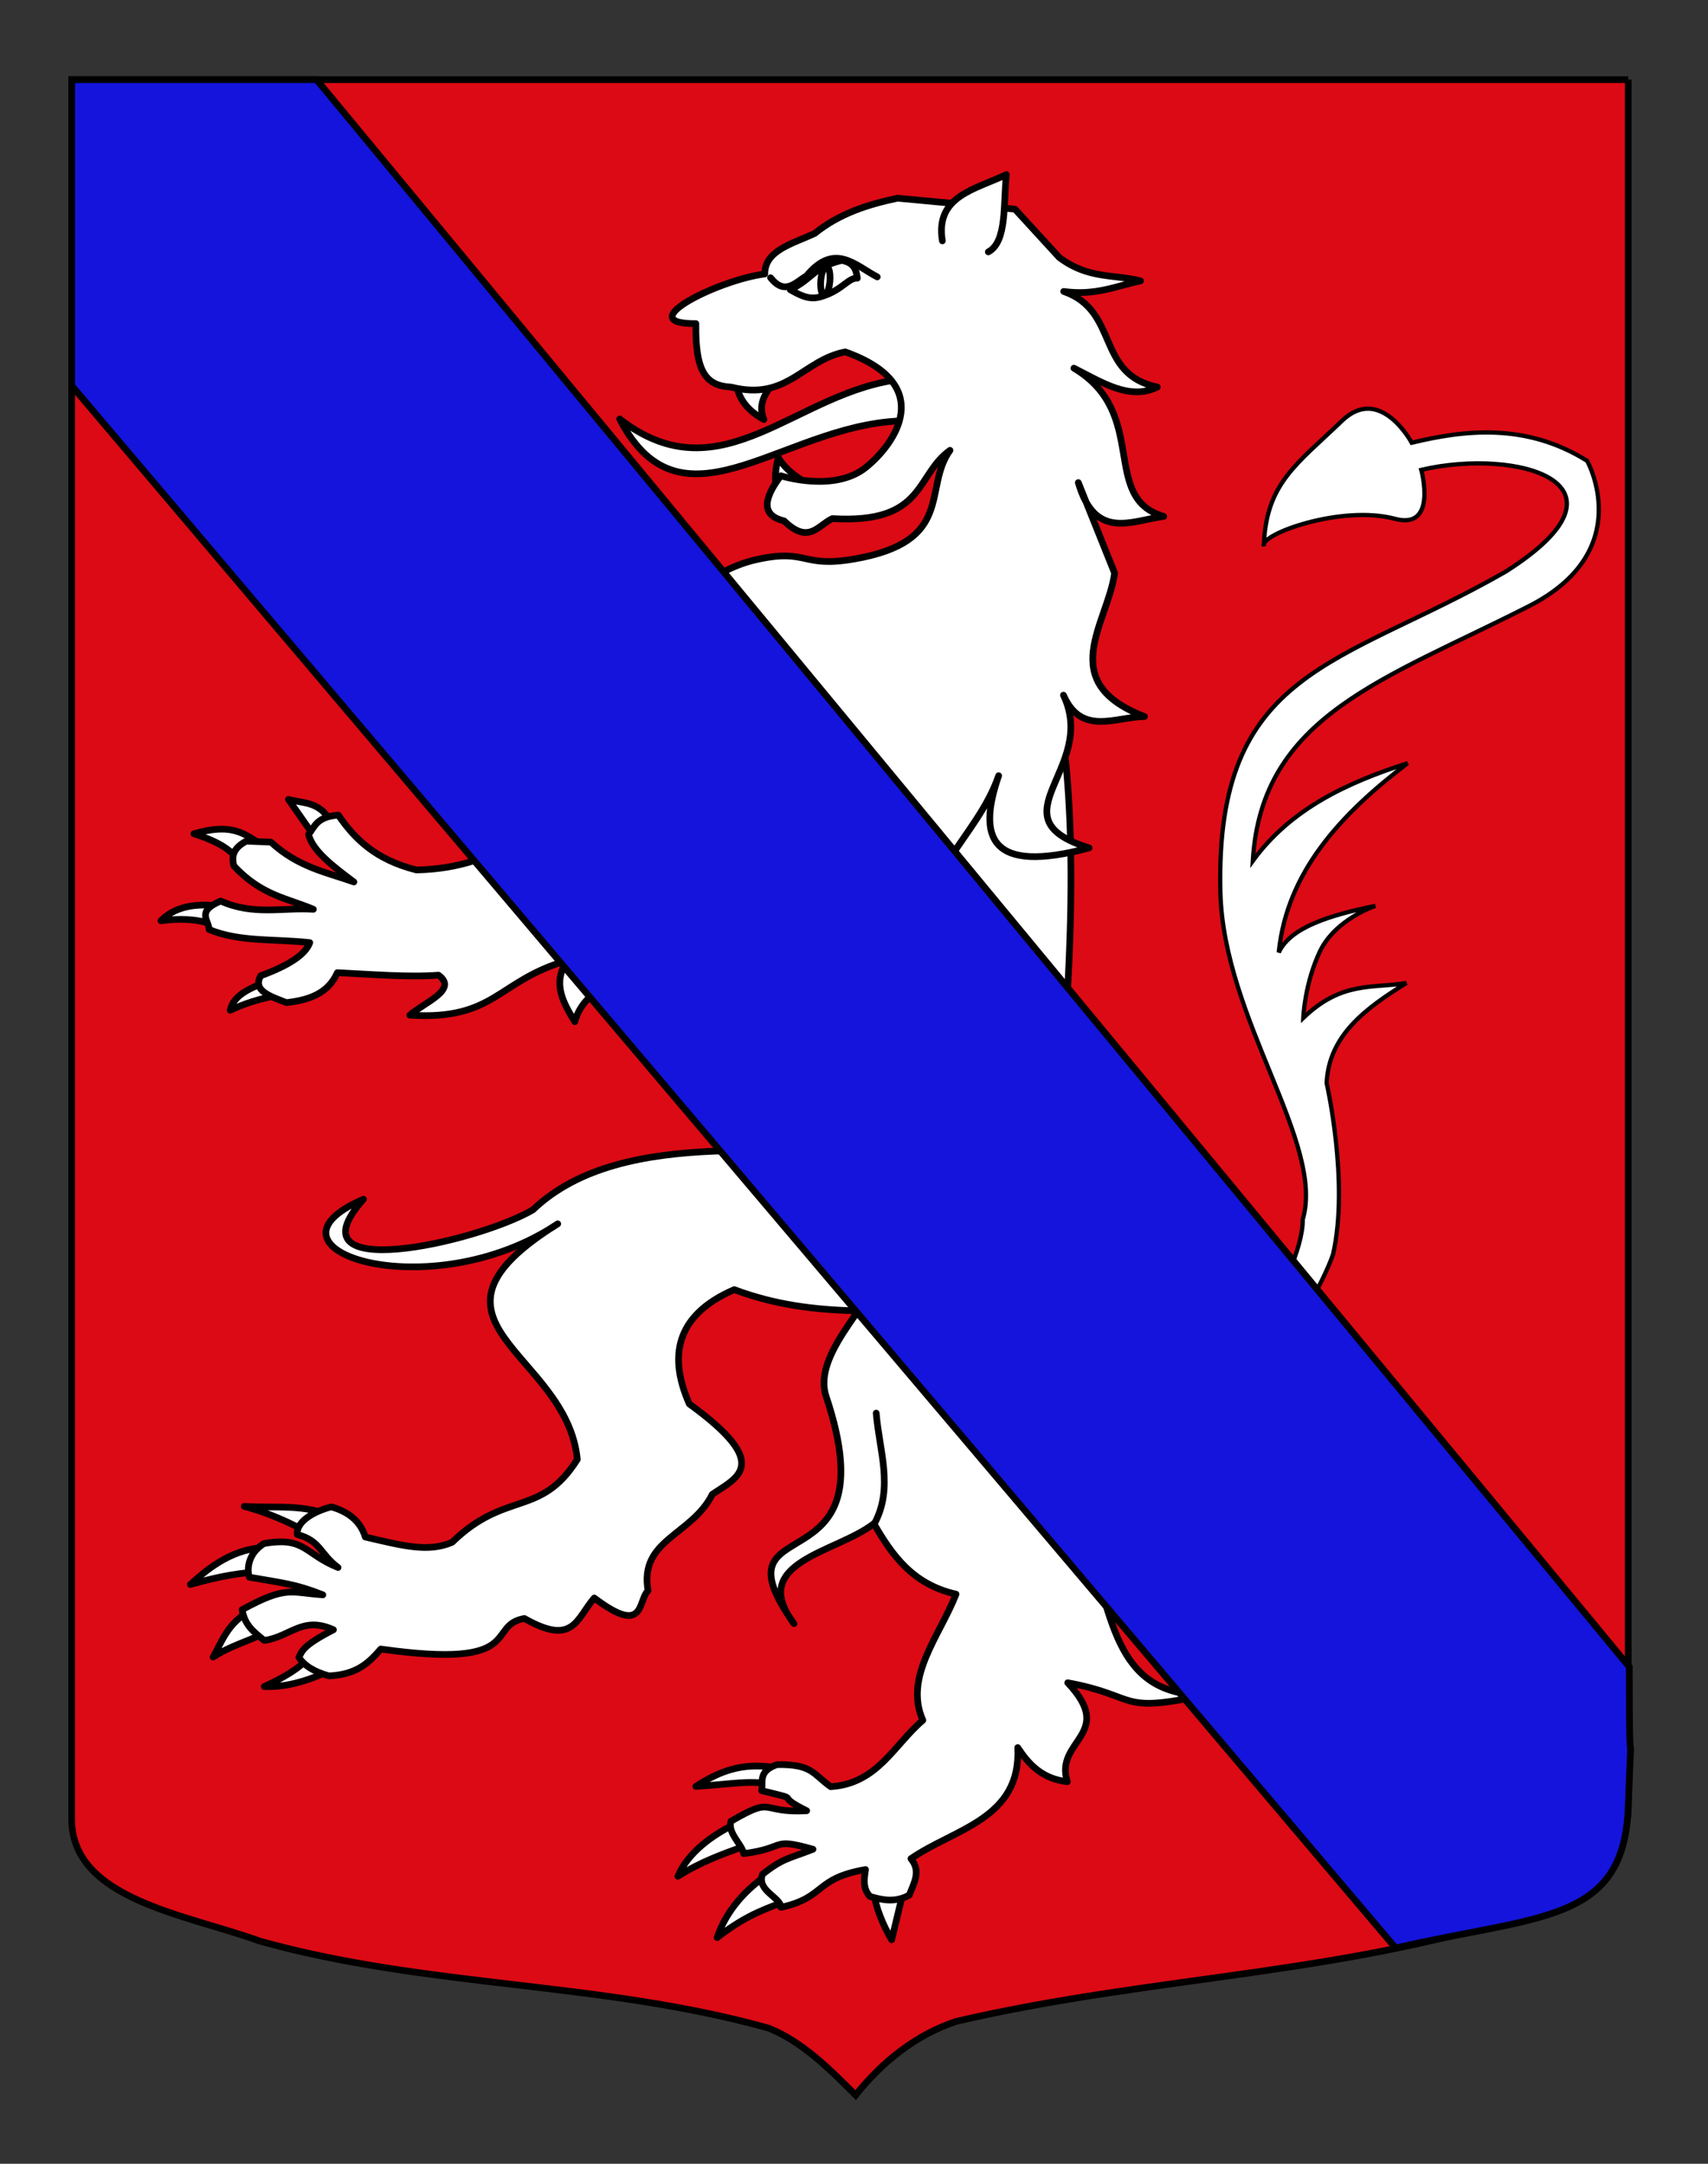 <?xml version="1.0" encoding="utf-8"?>
<!-- Generator: Adobe Illustrator 15.1.0, SVG Export Plug-In . SVG Version: 6.00 Build 0)  -->
<!DOCTYPE svg PUBLIC "-//W3C//DTD SVG 1.0//EN" "http://www.w3.org/TR/2001/REC-SVG-20010904/DTD/svg10.dtd">
<svg version="1.0" id="Autre_blason_Dardel3_xA0_Image_1_"
	 xmlns="http://www.w3.org/2000/svg" xmlns:xlink="http://www.w3.org/1999/xlink" x="0px" y="0px" width="255.119px"
	 height="323.149px" viewBox="0 0 255.119 323.149" enable-background="new 0 0 255.119 323.149" xml:space="preserve">
<rect x="0" y="0" width="255.119" height="323.149" fill="#333333" stroke="none"/>
<path fill="#DC0A14" stroke="#000000" stroke-miterlimit="10" d="M243.208,11.896c-78,0-154.506,0-232.506,0
	c0,135.583,0,149.083,0,259.748c0,12.043,17.098,14.25,28.1,18.25c25,7,51,6,76,13c5,2,9,6,12.999,10c4.001-5,9.001-9,15.001-11
	c30-7,60-7,88-17c6-3,12.406-8,12.406-15C243.208,246.353,243.208,148.271,243.208,11.896"/>
<g>
	<g>
		<path id="path3249" fill="#FFFFFF" stroke="#000000" stroke-linecap="round" stroke-linejoin="round" d="M31.119,58.134
			c-3.688,0.489-9.368,1.857-11.762,5.253c4.84-0.761,8.683-1.419,12.069-1.657L31.119,58.134z"/>
		<path id="path3247" fill="#FFFFFF" stroke="#000000" stroke-linecap="round" stroke-linejoin="round" d="M32.944,50.727
			c-3.72,0.288-6.226-0.243-12.181,2.65c4.935-0.052,10.09,0.425,13.117,1.687L32.944,50.727z"/>
		<path id="path3245" fill="#FFFFFF" stroke="#000000" stroke-linecap="round" stroke-linejoin="round" d="M43.633,47.375
			c-3.196-1.708-7.115-1.466-10.884-1.629c4.923,1.447,6.17,2.418,8.725,4.264L43.633,47.375z"/>
		<path id="path4220" fill="#FFFFFF" stroke="#000000" stroke-linecap="round" stroke-linejoin="round" d="M33.443,66.952
			c-4.921,0.946-4.317,1.905-5.844,4.945c4.841-2.396,7.655-2.229,9.758-3.775L33.443,66.952z"/>
		<path id="path3243" fill="#FFFFFF" stroke="#000000" stroke-linecap="round" stroke-linejoin="round" d="M57.111,57.24
			c4.714,9.325,10.224,8.456,16.438,13.694c8.107,6.833,11.057,14.759,33.935,16.358l-9.015,29.569l-17.284-10.193
			c-3.439-2.726-13.103-5.859-17.544-14.979c-4.499,0.197-5.846,3.555-6.623,7.487c-1.744-4.767-4.399-9.623-1.131-13.914
			l-6.072-7.161c-4.609,4.302-10.829,2.353-16.437,2.8c7.325-1.872,13.325-5.361,14.628-9.577l-2.397-3.795
			c-6.929-0.489-4.582,1.782-10.597,1.747l-4.5-2.239c4.643-3.547,8.234-1.912,12.557-3.36c-6.368-2.879-9.064,0.508-14.223-1.25
			c-1.065-1.899-0.886-3.191,0.544-4.415c3.723-0.485,8.096-0.572,12.179,0.111c-5.494-4.047-5.671-2.354-10.375-3.342
			c-1.347-2.271-2.032-3.664,1.214-4.618c3.089,0.799,9.411,1.047,12.98,3.895c-0.27-2.542-1.855-3.483-5.535-4.642
			c0.997-2.724-0.798-1.832,3.182-2.982C50.584,49.114,56.306,51.937,57.111,57.24z"/>
		<path id="path4248" fill="#FFFFFF" stroke="#000000" d="M45.046,53.069c3.771,4.625,1.243,6.786,7.177,9.319"/>
	</g>
	<g id="g3046_1_" transform="matrix(0.626,0.118,-0.118,0.626,28.994,-34.235)">
		<path id="path2030_1_" fill="#FFFFFF" stroke="#000000" d="M263.8,291.521c1.781-0.484,10.069-5.03,25.531,36.839
			c18.966,20.865,35.503-22.189,37.531-36.056c0.626-17.276-8.912-39.149-8.912-39.149c-1.591-11.245,5.886-19.018,14.02-26.537
			c-7.431,2.799-14.911,2.238-22.241,12.54c0,0-1.181-7.864,0.939-16.003c2.117-8.14,10.806-12.951,10.806-12.951
			c-10.086,4.119-18.635,8.63-20.238,14.927c-1.612-18.871,8.219-34.515,21.467-49.195c-13.182,7.154-24.973,15.636-31.42,29.228
			c-4.352-33.844,22.45-47.441,52.571-70.69c22.607-17.45,7.092-35.993,7.092-35.993c-15.796-6.153-29.611-1.769-41.207,3.447
			c0,0-9.805-12.189-17.044-1.993c-8.4,11.833-14.837,17.644-12.54,32.208c-1.563-2.505,16.11-12.942,29.023-11.961
			c10.394,0.788,3.943-12.421,3.943-12.421c21.252-9.378,51.918-6.456,23.891,19.76c-33.93,29.006-62.847,34.862-51.84,86.277
			c6.25,29.2,35.055,53.243,33.19,71.828c2.616,12.333-12.521,55.077-25.66,30.684c-10.543-32.093-19.758-35.639-30.97-35.616
			L263.8,291.521z"/>
	</g>
	<path id="path3534" fill="#FFFFFF" stroke="#000000" stroke-linecap="round" stroke-linejoin="round" d="M46.656,246.959
		c-1.597,2.146-4.85,3.864-7.189,4.921c4.342,0.182,8.264-1.629,11.104-2.981L46.656,246.959z"/>
	<path id="path3532" fill="#FFFFFF" stroke="#000000" stroke-linecap="round" stroke-linejoin="round" d="M37.232,240.685
		c-3.287,1.706-4.242,4.85-5.4,6.791c2.812-1.803,5.028-2.237,7.865-3.688L37.232,240.685z"/>
	<path id="path3530" fill="#FFFFFF" stroke="#000000" stroke-linecap="round" stroke-linejoin="round" d="M39.999,231.114
		c-4.928,0-8.658,2.859-11.567,5.521c4.156-1.16,7.769-1.929,11.615-1.857C42.76,233.716,39.852,231.458,39.999,231.114z"/>
	<path id="path3528" fill="#FFFFFF" stroke="#000000" stroke-linecap="round" stroke-linejoin="round" d="M49.709,226.507
		c-4.271-1.955-8.623-1.236-13.223-1.537c4.805,1.305,8.514,3.246,11.966,5.342L49.709,226.507z"/>
	<path id="path3524" fill="#FFFFFF" stroke="#000000" stroke-linecap="round" stroke-linejoin="round" d="M138.113,171.8
		c-18.769,1.439-44.927-4.094-58.515,8.885c-8.531,4.963-36.703,11.164-25.309-1.58c-17.545,7.52,9.988,16.424,29.019,3.67
		c-23.556,14.686,1.364,19.041,2.923,35.183c-5.484,8.701-10.691,4.572-18.699,12.377c-3.523,1.514-7.172,0.58-12.972-0.793
		c-0.775-2.565-2.827-3.864-5.076-4.495c-2.416,0.601-5.269,2.127-5.081,4.125c3.526,0.952,3.324,2.857,6.088,4.928
		c-5.061-2.034-4.896-4.654-11.068-3.578c-2.503,1.574-2.51,3.946-2.195,5.023c5.117,0.897,6.873,1.009,10.994,2.637
		c-4.805-0.303-5.338-1.457-12.058,2.217c0.39,2.188,1.444,3.114,3.304,4.592c3.922-0.532,5.687-3.707,10.336-1.593
		c-4.694,2.422-4.631,3.163-5.168,4.116c0.773,1.179,2.179,2.133,4.479,2.769c4.241-0.169,6.058-2.047,7.761-4.006
		c21.848,3.092,15.613-3.553,21.452-4.562c7.337,4.155,7.716,0.116,10.435-3.063c7.641,5.778,6.47,0.419,8.037-1.1
		c-1.355-7.639,6.508-8.221,9.594-14.379c3.726-2.547,9.041-4.451-3.432-13.497c-3.475-7.849-1.354-13.585,6.709-17.075
		c12.525,4.669,22.943,2.493,34.412,3.741L138.113,171.8z"/>
	<path id="path3526" fill="#FFFFFF" stroke="#000000" stroke-linecap="round" stroke-linejoin="round" d="M126.627,169.375
		c3.759,4.482,7.947,8.953,6.025,13.606c-4.521,2.75-7.078,5.475,3.66,8.039l5.036-10.557l-7.747-10.628
		C128.713,168.161,126.843,168.278,126.627,169.375z"/>
	<path id="path3536" fill="#FFFFFF" stroke="#000000" stroke-linecap="round" stroke-linejoin="round" d="M115.477,263.929
		c-4.623-0.64-7.854,0.489-11.547,2.865c5.416-0.34,7.615-0.914,11.243-0.365L115.477,263.929z"/>
	<path id="path3538" fill="#FFFFFF" stroke="#000000" stroke-linecap="round" stroke-linejoin="round" d="M109.705,272.455
		c-3.225,1.556-6.976,4.22-8.439,7.757c3.33-2.126,6.689-3.318,9.718-4.417L109.705,272.455z"/>
	<path id="path3540" fill="#FFFFFF" stroke="#000000" stroke-linecap="round" stroke-linejoin="round" d="M113.988,280.429
		c-3.207,2.326-5.714,5.456-6.867,8.947c3.396-2.673,6.315-4.069,9.909-5.277L113.988,280.429z"/>
	<path id="path3542" fill="#FFFFFF" stroke="#000000" stroke-linecap="round" stroke-linejoin="round" d="M130.577,282.751
		c0.155,1.991,1.385,4.914,2.606,6.948l1.691-7.002L130.577,282.751z"/>
	<path id="path3453" fill="#FFFFFF" stroke="#000000" stroke-linecap="round" stroke-linejoin="round" d="M102.564,112.4
		c4.12,25.993,22.264,36.061,28.91,51.964c7.59,18.172,4.27,19.516,4.27,19.516c-4.553,9.98-14.603,17.93-12.337,24.709
		c9.887,29.596-17.533,15.905-4.81,33.903c-6.985-9.273,6.362-10.577,11.93-14.948c2.705,4.682,5.764,9.066,12.274,10.539
		c-2.44,6.243-7.825,12.361-4.958,18.832c-4.298,3.645-6.742,9.46-13.766,9.921c-2.621-1.861-2.753-3.401-8.046-3.294
		c-2.932,1.031-1.986,2.737-2.27,3.888c6.725,1.607,1.379,0.356,6.729,2.997c-7.241,0.385-4.626-2.308-11.313,1.571
		c-0.548,1.744,1.688,3.477,1.899,4.832c6.607-0.841,3.915-2.466,10.359-0.651c-3.686,1.438-4.539,1.341-7.558,3.757
		c-0.858,2.45,2.733,3.414,2.767,4.92c6.764-1.494,4.923-4.308,12.635-5.647c-0.209,1.407-0.444,2.82,0.668,4.021
		c1.972,0.579,3.833,0.916,5.873-0.21c0.675-1.784,1.807-3.551,0.243-5.433c6.49-4.498,16.506-5.905,15.951-16.591
		c1.638,2.468,3.588,4.651,7.416,5.097c-2.013-6.225,7.361-7.027,0.053-14.778c10.664,1.957,7.361,4.659,20.277,1.867
		c-13.537-0.229-13.646-11.932-18.051-25.731c-7.562-23.691,12.287-34.897-3.865-58.534c3.654-38.362,2.432-58.586-2.489-75.606
		L102.564,112.4z"/>
	<g>
		<path id="path2264" fill="#FFFFFF" stroke="#000000" stroke-linecap="round" stroke-linejoin="round" d="M49.268,122.479
			c-1.674-2.823-4.031-2.49-6.186-3.088l3.768,5.379L49.268,122.479z"/>
		<path id="path2266" fill="#FFFFFF" stroke="#000000" stroke-linecap="round" stroke-linejoin="round" d="M39.668,126.535
			c-2.822-1.621-4.354-3.841-10.71-2.017c4.61,1.47,5.826,2.808,7.495,4.846L39.668,126.535z"/>
		<path id="path2268" fill="#FFFFFF" stroke="#000000" stroke-linecap="round" stroke-linejoin="round" d="M33.856,135.514
			c-3.448-0.676-7.363-0.542-9.814,1.999c2.588-0.346,5.161-0.33,7.692,0.532L33.856,135.514z"/>
		<path id="path2270" fill="#FFFFFF" stroke="#000000" stroke-linecap="round" stroke-linejoin="round" d="M39.675,146.66
			c-2.429,0.978-4.812,1.983-5.285,4.226c2.863-1.393,5.993-2.12,9.224-2.593L39.675,146.66z"/>
		<path id="path2262" fill="#FFFFFF" stroke="#000000" stroke-linecap="round" stroke-linejoin="round" d="M50.537,121.734
			c-3.226,0.24-3.513,1.703-4.453,2.895c0.642,2.496,3.716,4.792,6.774,7.089c-4.15-1.468-8.335-2.208-12.384-5.949l-3.696-0.146
			c-2.167,1.165-2.124,2.417-1.864,3.678c4.171,4.468,7.974,4.818,11.893,6.497c-4.591-0.294-8.961,0.958-13.832-1.23
			c-3.716,1.524-1.792,2.857-1.738,4.252c4.606,1.921,10.003,1.369,15.035,1.959c-0.688,1.88-3.367,3.495-7.324,4.941
			c-1.27,2.263,1.46,3.074,3.828,4.018c3.309-0.371,6.218-1.321,7.612-4.474c5.194,0.252,10.653,0.717,15.108,0.372
			c2.979,2.164-2.026,4.013-4.286,5.971c12.786,0.818,13.038-5.148,23.522-8.165c-2.264,3.33-0.666,6.245,1.126,9.142
			c1.534-5.516,7.628-6.422,13.036-8.353l3.844-3.03c3.216,1.645,7.239,1.695,11.347,1.585c-1.903-2.273,0.169-4.389,3.998-6.436
			c5.16,3.408,8.4,3.144,11.317,2.267c-11.494-4.413-2.098-14.646-1.756-22.357l-16.63-14.304l-34.429,23.877
			c-3.31,2.072-7.876,3.964-14.385,4.091C56.039,128.378,52.939,125.237,50.537,121.734z"/>
	</g>
	<g id="g2235" transform="matrix(0.984,-0.176,0.176,0.984,-23.517,33.088)">
		<path id="path2476" fill="#FFFFFF" stroke="#000000" stroke-linecap="round" stroke-linejoin="round" d="M129.987,65.074
			c0.479-1.903,0.261-3.294,1.457-5.726c1.005,2.7,3.219,4.064,4.929,5.984"/>
		<path id="path3447" fill="#FFFFFF" stroke="#000000" stroke-linecap="round" stroke-linejoin="round" d="M152.008,51.093
			c-15.995-1.374-29.853,12.835-42.896-1.612c6.202,19.933,24.916,4.219,43.036,7.982L152.008,51.093z"/>
		<path id="path2474" fill="#FFFFFF" stroke="#000000" stroke-linecap="round" stroke-linejoin="round" d="M127.188,47.281
			c-0.086,2.425,1.045,4.417,3.126,6.072c-0.682-3.167,1.939-4.571,3.685-6.44"/>
		<path id="path2462" fill="#FFFFFF" stroke="#000000" stroke-linecap="round" stroke-linejoin="round" d="M129.25,108.284
			l-2.694,6.644l6.115-2.648c-11.013,14.176-1.318,18.194,9.013,21.904c-1.781-9.306,8.978-13.589,13.79-22.271
			c-4.786,8.553-3.879,14.306,11.409,12.999c-13.582-7.019,3.469-11.388,0.24-23.14c1.561,6.523,7.086,4.559,11.356,5.281
			c-12.305-7.457-2.975-14.625-0.618-21.886l-2.959-14.265c0.943,8.992,6.8,7.005,11.669,7.222
			c-8.937-4.431,0.687-15.511-9.309-24.165c3.73,2.787,7.344,6.262,11.77,4.974c-8.775-3.547-3.522-12.188-11.254-16.527
			c4.611,1.495,7.865,0.575,11.574,0.466c-3.789-1.714-7.657-1.609-11.344-5.6l-5.226-8.248l-16.98-4.703
			c-4.553,0.133-9.012,0.732-13.129,3.008c-3.522,0.917-7.796,1.175-8.403,4.646c-6.904-0.371-21.211,3.79-11.439,5.486
			c-1.37,7.072-0.166,9.42,3.538,10.269c7.883,3.559,11.205-2.082,17.687-2.181c12.642,7.221,4.93,14.823,0.015,17.522
			c-5.342,2.933-12.748-0.996-12.748-0.996c-3.475,3.182-3.708,5.425-0.701,6.725c3.013,4.205,4.909,1.488,7.155,0.928
			c13.567,3.26,13.3-4.191,19.1-6.946c-5.039,4.856-1.558,13.565-16.994,13.461c-7.971-0.053-6.474-2.752-14.079-2.495
			c-7.607,0.254-10.627,4.565-16.349,3.522c-5.115-0.934-12.195-2.179-4.654-12.081c-12.723,7.963-4.227,19.651,10.368,18.418
			c-13.15,1.243-22.074,4.957-30.997-4.14c10.129,21.737,20.186,10.777,36.587,13.207c-16.516-1.397-17.67,12.291-34.699,7.121
			c3.293,7.689,8.943,7.741,16.457,7.413c-3.23,1.942-6.77,7.242-12.244,5.616c1.968,5.506,10.98,5.377,18.753,5.256
			C117.869,117.938,123.478,112.775,129.25,108.284z"/>
		<path id="path2472" fill="#FFFFFF" stroke="#000000" stroke-linecap="round" stroke-linejoin="round" d="M161.264,31.775
			c0.085-6.829,6.284-6.695,11.156-8.069c-1.225,4.229-1.641,9.903-4.687,10.902"/>
		<path id="path3449" fill="#FFFFFF" stroke="#000000" stroke-linecap="round" stroke-linejoin="round" d="M135.023,32.678
			c1.656,3.045,3.522,1.338,5.343,0.67c5.021-4.245,7.42-0.254,10.37,2.011"/>
		<path id="path3451" fill="#FFFFFF" stroke="#000000" stroke-linecap="round" stroke-linejoin="round" d="M137.599,34.957
			c1.772,1.489,2.874,2.107,4.727,1.782c2.999-0.433,4.119-2.011,5.447-1.714c0.052-1.196-0.02-2.353-1.842-3.03
			C141.402,32.314,141.378,33.865,137.599,34.957z"/>
	</g>
	<path id="path3518" fill="#FFFFFF" stroke="#000000" stroke-linecap="round" stroke-linejoin="round" d="M130.585,227.596
		c2.947-5.393,0.736-11.009,0.291-16.551"/>
	
		<ellipse transform="matrix(0.997 0.081 -0.081 0.997 3.826 -9.89)" fill="#FFFFFF" stroke="#000000" cx="123.221" cy="41.985" rx="0.684" ry="2.151"/>
</g>
<path fill="#1414DC" stroke="#000000" stroke-miterlimit="10" d="M10.705,57.597l197.751,233.33
	c21.548-4.983,34.089-3.623,34.752-21.033c0.687-18.035,0.151,1.471,0.151-20.967L47.289,11.896H10.705V57.597z"/>
</svg>
